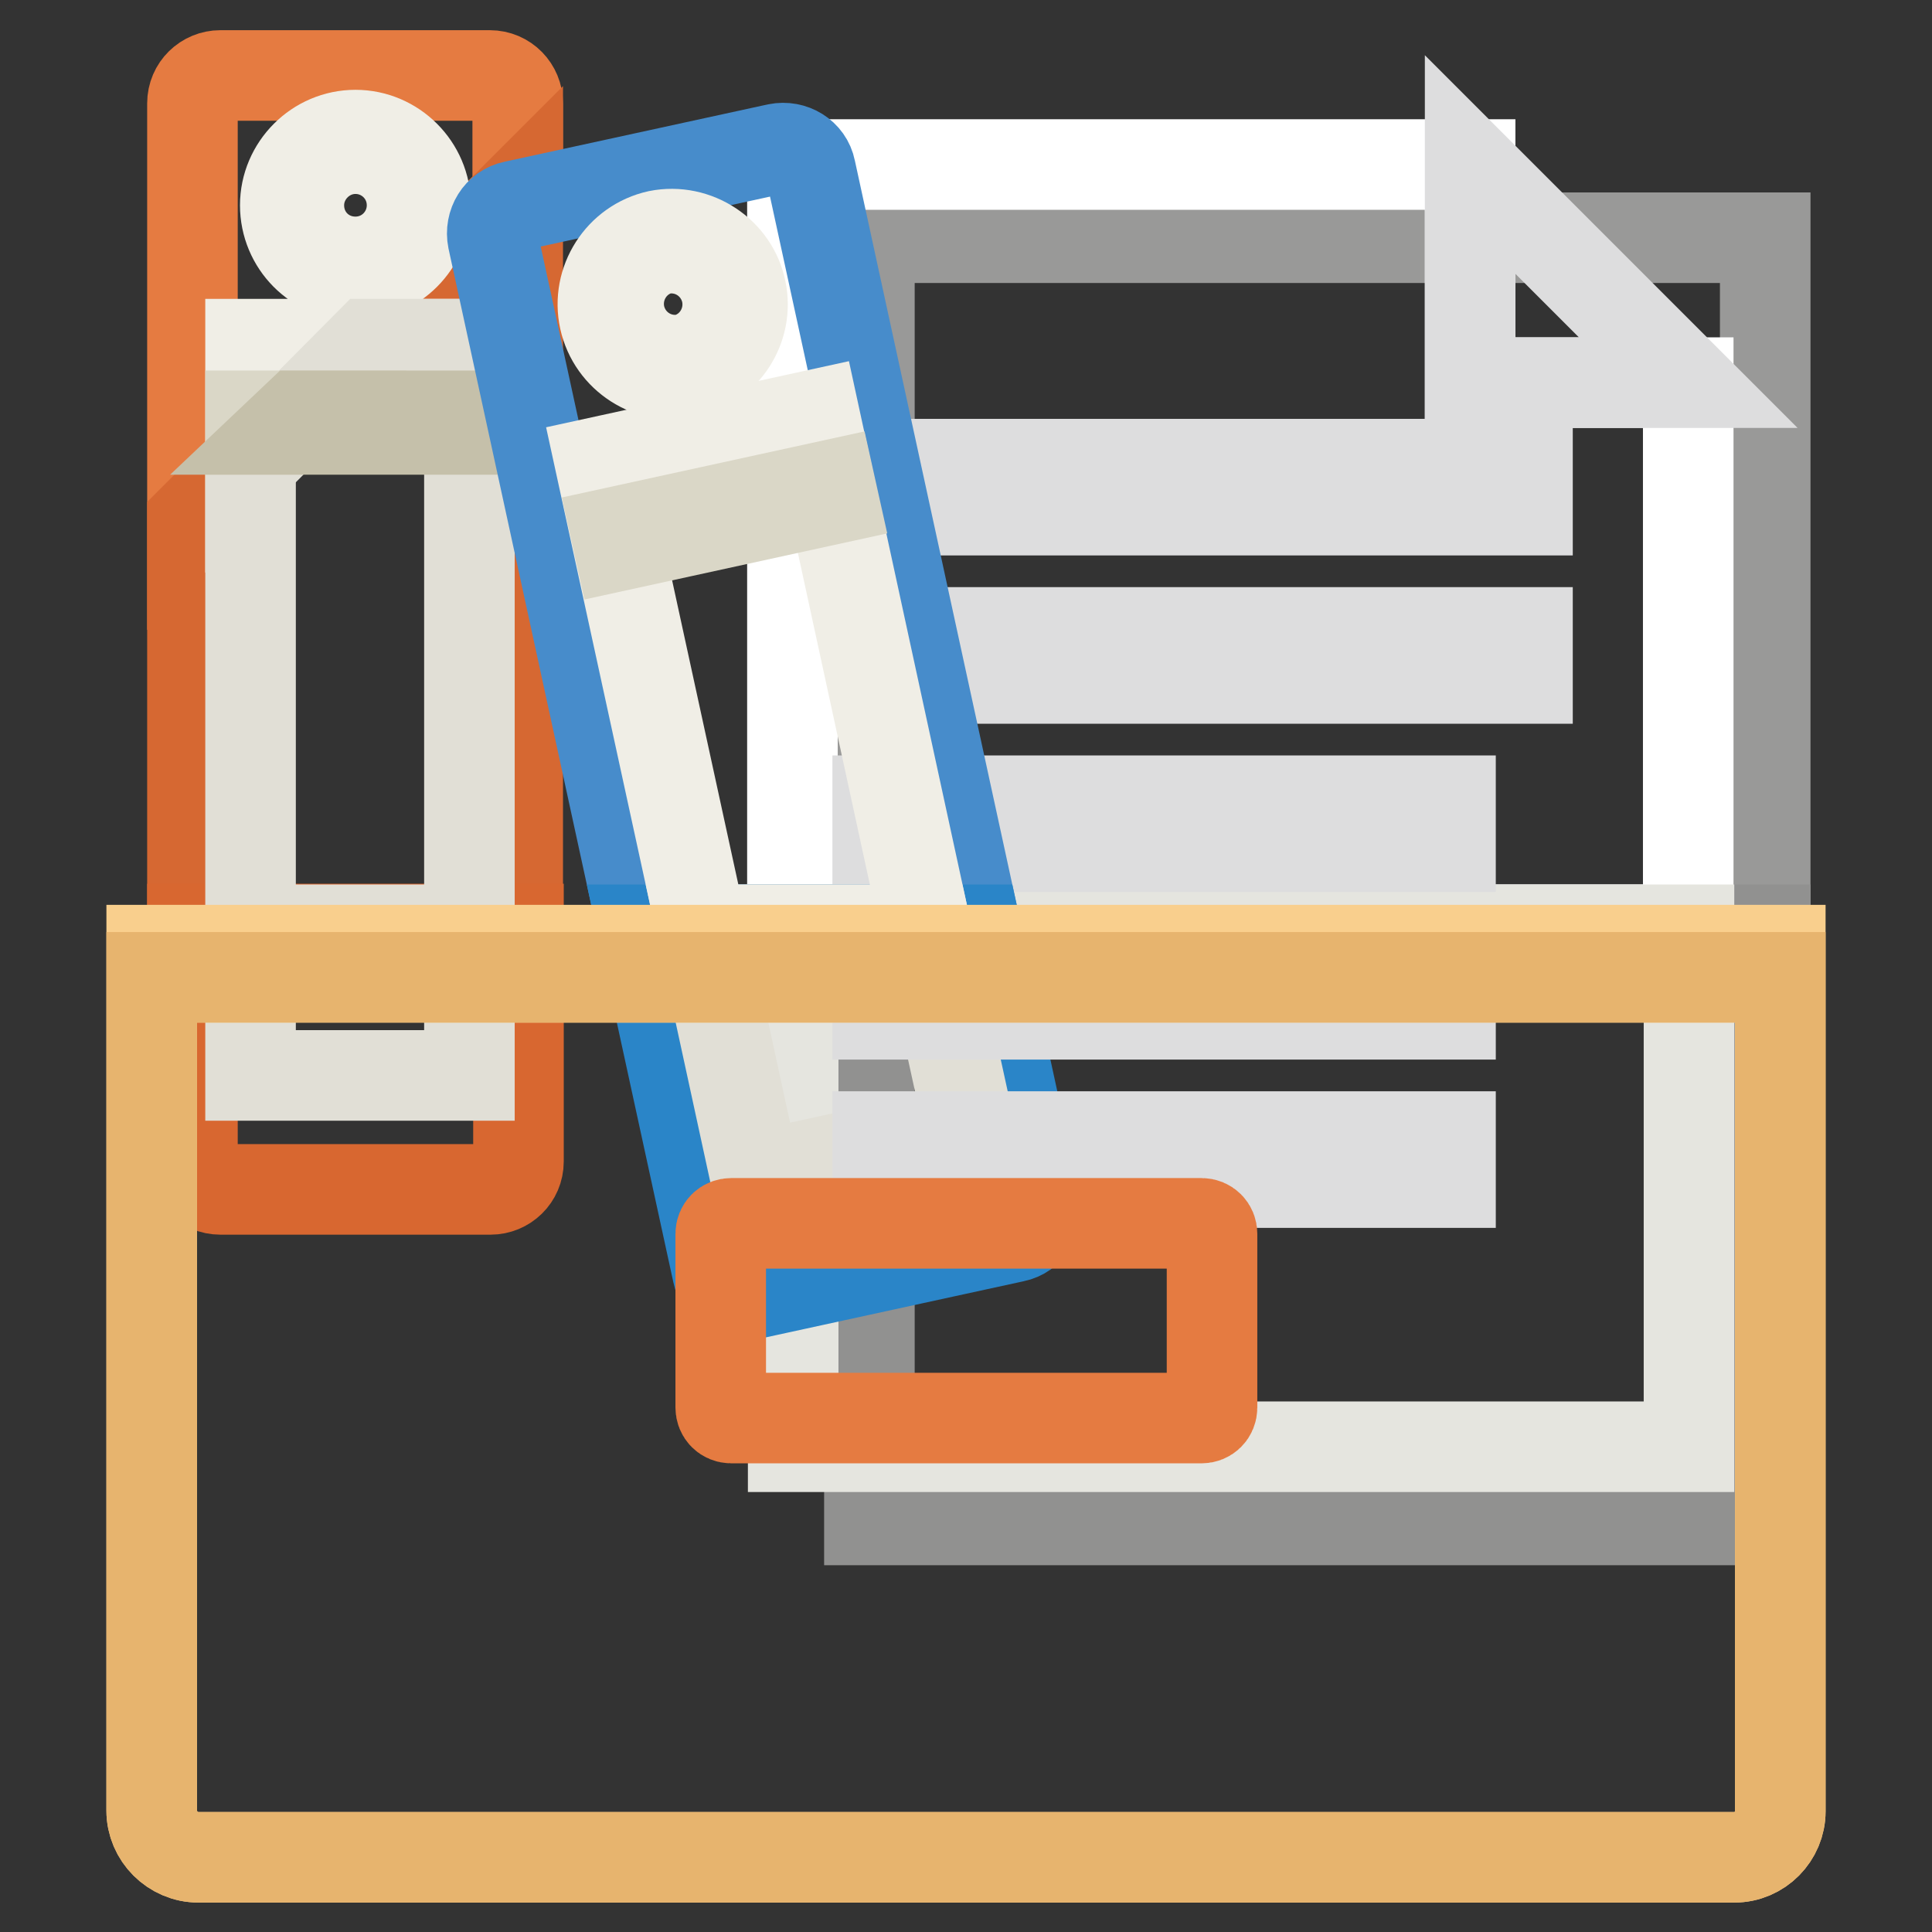 <?xml version="1.0" encoding="utf-8"?>
<!-- Svg Vector Icons : http://www.onlinewebfonts.com/icon -->
<!DOCTYPE svg PUBLIC "-//W3C//DTD SVG 1.1//EN" "http://www.w3.org/Graphics/SVG/1.1/DTD/svg11.dtd">
<svg version="1.1" xmlns="http://www.w3.org/2000/svg" xmlns:xlink="http://www.w3.org/1999/xlink" x="0px" y="0px" viewBox="0 0 256 256" enable-background="new 0 0 256 256" xml:space="preserve">
<rect x="0" y="0" width="256" height="256" fill="#333333" stroke="none"/>
<g> <path stroke-width="12" fill-opacity="0" stroke="#999998"  d="M233.9,60.4V31.5H115.2v91.7h118.7V60.4z"/> <path stroke-width="12" fill-opacity="0" stroke="#919190"  d="M115.2,123.2v78.2h118.7v-78.2H115.2z"/> <path stroke-width="12" fill-opacity="0" stroke="#ffffff"  d="M223.7,50.7h-28.9V21.8h-89.8v101.4h118.7V50.7z"/> <path stroke-width="12" fill-opacity="0" stroke="#e5e5df"  d="M105.1,123.2h118.7v68.5H105.1V123.2z"/> <path stroke-width="12" fill-opacity="0" stroke="#ddddde"  d="M194.8,50.7h28.9l-28.9-28.9V50.7z M126.5,61.5h75.9v6.1h-75.9V61.5z M126.5,83.8h75.9v6.1h-75.9V83.8z  M116.3,106.1h75.9v6.1h-75.9V106.1z"/> <path stroke-width="12" fill-opacity="0" stroke="#e57b41"  d="M68.6,13.7c0-2-1.6-3.7-3.7-3.7c0,0,0,0,0,0H29.2c-2,0-3.7,1.6-3.7,3.7V69l43.1-43.1V13.7z M47.1,35.6 c-4.6,0-8.4-3.8-8.4-8.4s3.8-8.4,8.4-8.4s8.4,3.8,8.4,8.4S51.7,35.6,47.1,35.6L47.1,35.6z"/> <path stroke-width="12" fill-opacity="0" stroke="#d66832"  d="M25.5,69v54.2h43.1V25.9L25.5,69z"/> <path stroke-width="12" fill-opacity="0" stroke="#d86730"  d="M25.5,153.9c0,2,1.6,3.7,3.7,3.7H65c2,0,3.7-1.6,3.7-3.7c0,0,0,0,0,0v-30.8H25.5V153.9z"/> <path stroke-width="12" fill-opacity="0" stroke="#f0eee6"  d="M47.1,36.5c5.1,0,9.3-4.2,9.3-9.3c0-5.1-4.2-9.3-9.3-9.3c-5.1,0-9.3,4.2-9.3,9.3 C37.8,32.3,41.9,36.5,47.1,36.5z M47.1,19.7c4.1,0,7.5,3.3,7.5,7.5c0,4.1-3.3,7.5-7.5,7.5s-7.5-3.3-7.5-7.5c0,0,0,0,0,0 C39.6,23.1,43,19.7,47.1,19.7z M33.2,45.6v15.8l15.8-15.8H33.2z"/> <path stroke-width="12" fill-opacity="0" stroke="#e1dfd6"  d="M33.2,61.4v61.8h29V45.6H48.9L33.2,61.4z M33.2,123.2h29v19.3h-29V123.2z"/> <path stroke-width="12" fill-opacity="0" stroke="#dad7c7"  d="M33.2,55.1v1.8h4.4l1.8-1.8H33.2z"/> <path stroke-width="12" fill-opacity="0" stroke="#c5c0aa"  d="M37.6,56.9h24.6v-1.8H39.5L37.6,56.9z"/> <path stroke-width="12" fill-opacity="0" stroke="#478ccb"  d="M107.4,22.5c-0.4-2-2.4-3.2-4.4-2.8c0,0,0,0,0,0l-34.9,7.6c-2,0.4-3.2,2.4-2.8,4.4l19.9,91.5h44.1 L107.4,22.5z M91,48.5c-4.5,1-9-1.9-10-6.4c-1-4.5,1.9-9,6.4-10c4.5-1,9,1.9,10,6.4C98.4,43,95.5,47.5,91,48.5L91,48.5z"/> <path stroke-width="12" fill-opacity="0" stroke="#2a85c8"  d="M129.3,123.2H85.2l9.9,45.5c0.4,2,2.4,3.2,4.4,2.8l34.9-7.6c2-0.4,3.2-2.4,2.8-4.4L129.3,123.2L129.3,123.2 z"/> <path stroke-width="12" fill-opacity="0" stroke="#f0eee6"  d="M91.2,49.4c-5,1.1-10-2.1-11.1-7.1c-1.1-5,2.1-10,7.1-11.1c5-1,10,2.3,11,7.3 C99.2,43.4,96.1,48.2,91.2,49.4z M87.6,33c-4,1-6.4,5.1-5.4,9.1c1,3.8,4.7,6.2,8.6,5.5c4-1,6.4-5.1,5.4-9.1 C95.2,34.7,91.5,32.3,87.6,33z"/> <path stroke-width="12" fill-opacity="0" stroke="#e1dfd6"  d="M93,123.2l7.1,32.7l28.4-6.2l-5.8-26.5H93z"/> <path stroke-width="12" fill-opacity="0" stroke="#f0eee6"  d="M107.9,55l-28.4,6.2l13.5,62h29.7L107.9,55z"/> <path stroke-width="12" fill-opacity="0" stroke="#dad7c7"  d="M81.6,70.5l28.4-6.2l0.4,1.8L82,72.3L81.6,70.5z"/> <path stroke-width="12" fill-opacity="0" stroke="#ddddde"  d="M116.3,128.3h75.9v6.1h-75.9V128.3z M116.3,150.6h75.9v6.1h-75.9V150.6z"/> <path stroke-width="12" fill-opacity="0" stroke="#f9cf8d"  d="M117.6,125.9H20.1v3.6h215.8v-3.6h-97.1H117.6z M20.1,129.5v110.4c0,3.4,2.8,6.2,6.2,6.2h203.5 c3.4,0,6.1-2.8,6.1-6.1V129.5L20.1,129.5L20.1,129.5z"/> <path stroke-width="12" fill-opacity="0" stroke="#e7b46e"  d="M20.1,129.5v110.4c0,3.4,2.8,6.2,6.2,6.2h203.5c3.4,0,6.1-2.8,6.1-6.1V129.5L20.1,129.5L20.1,129.5z"/> <path stroke-width="12" fill-opacity="0" stroke="#e57b41"  d="M160.6,186.5c0,0.8-0.6,1.4-1.4,1.4l0,0H96.9c-0.8,0-1.4-0.6-1.4-1.4l0,0v-23c0-0.8,0.6-1.4,1.4-1.4h62.3 c0.8,0,1.4,0.6,1.4,1.4V186.5z"/></g>
</svg>
